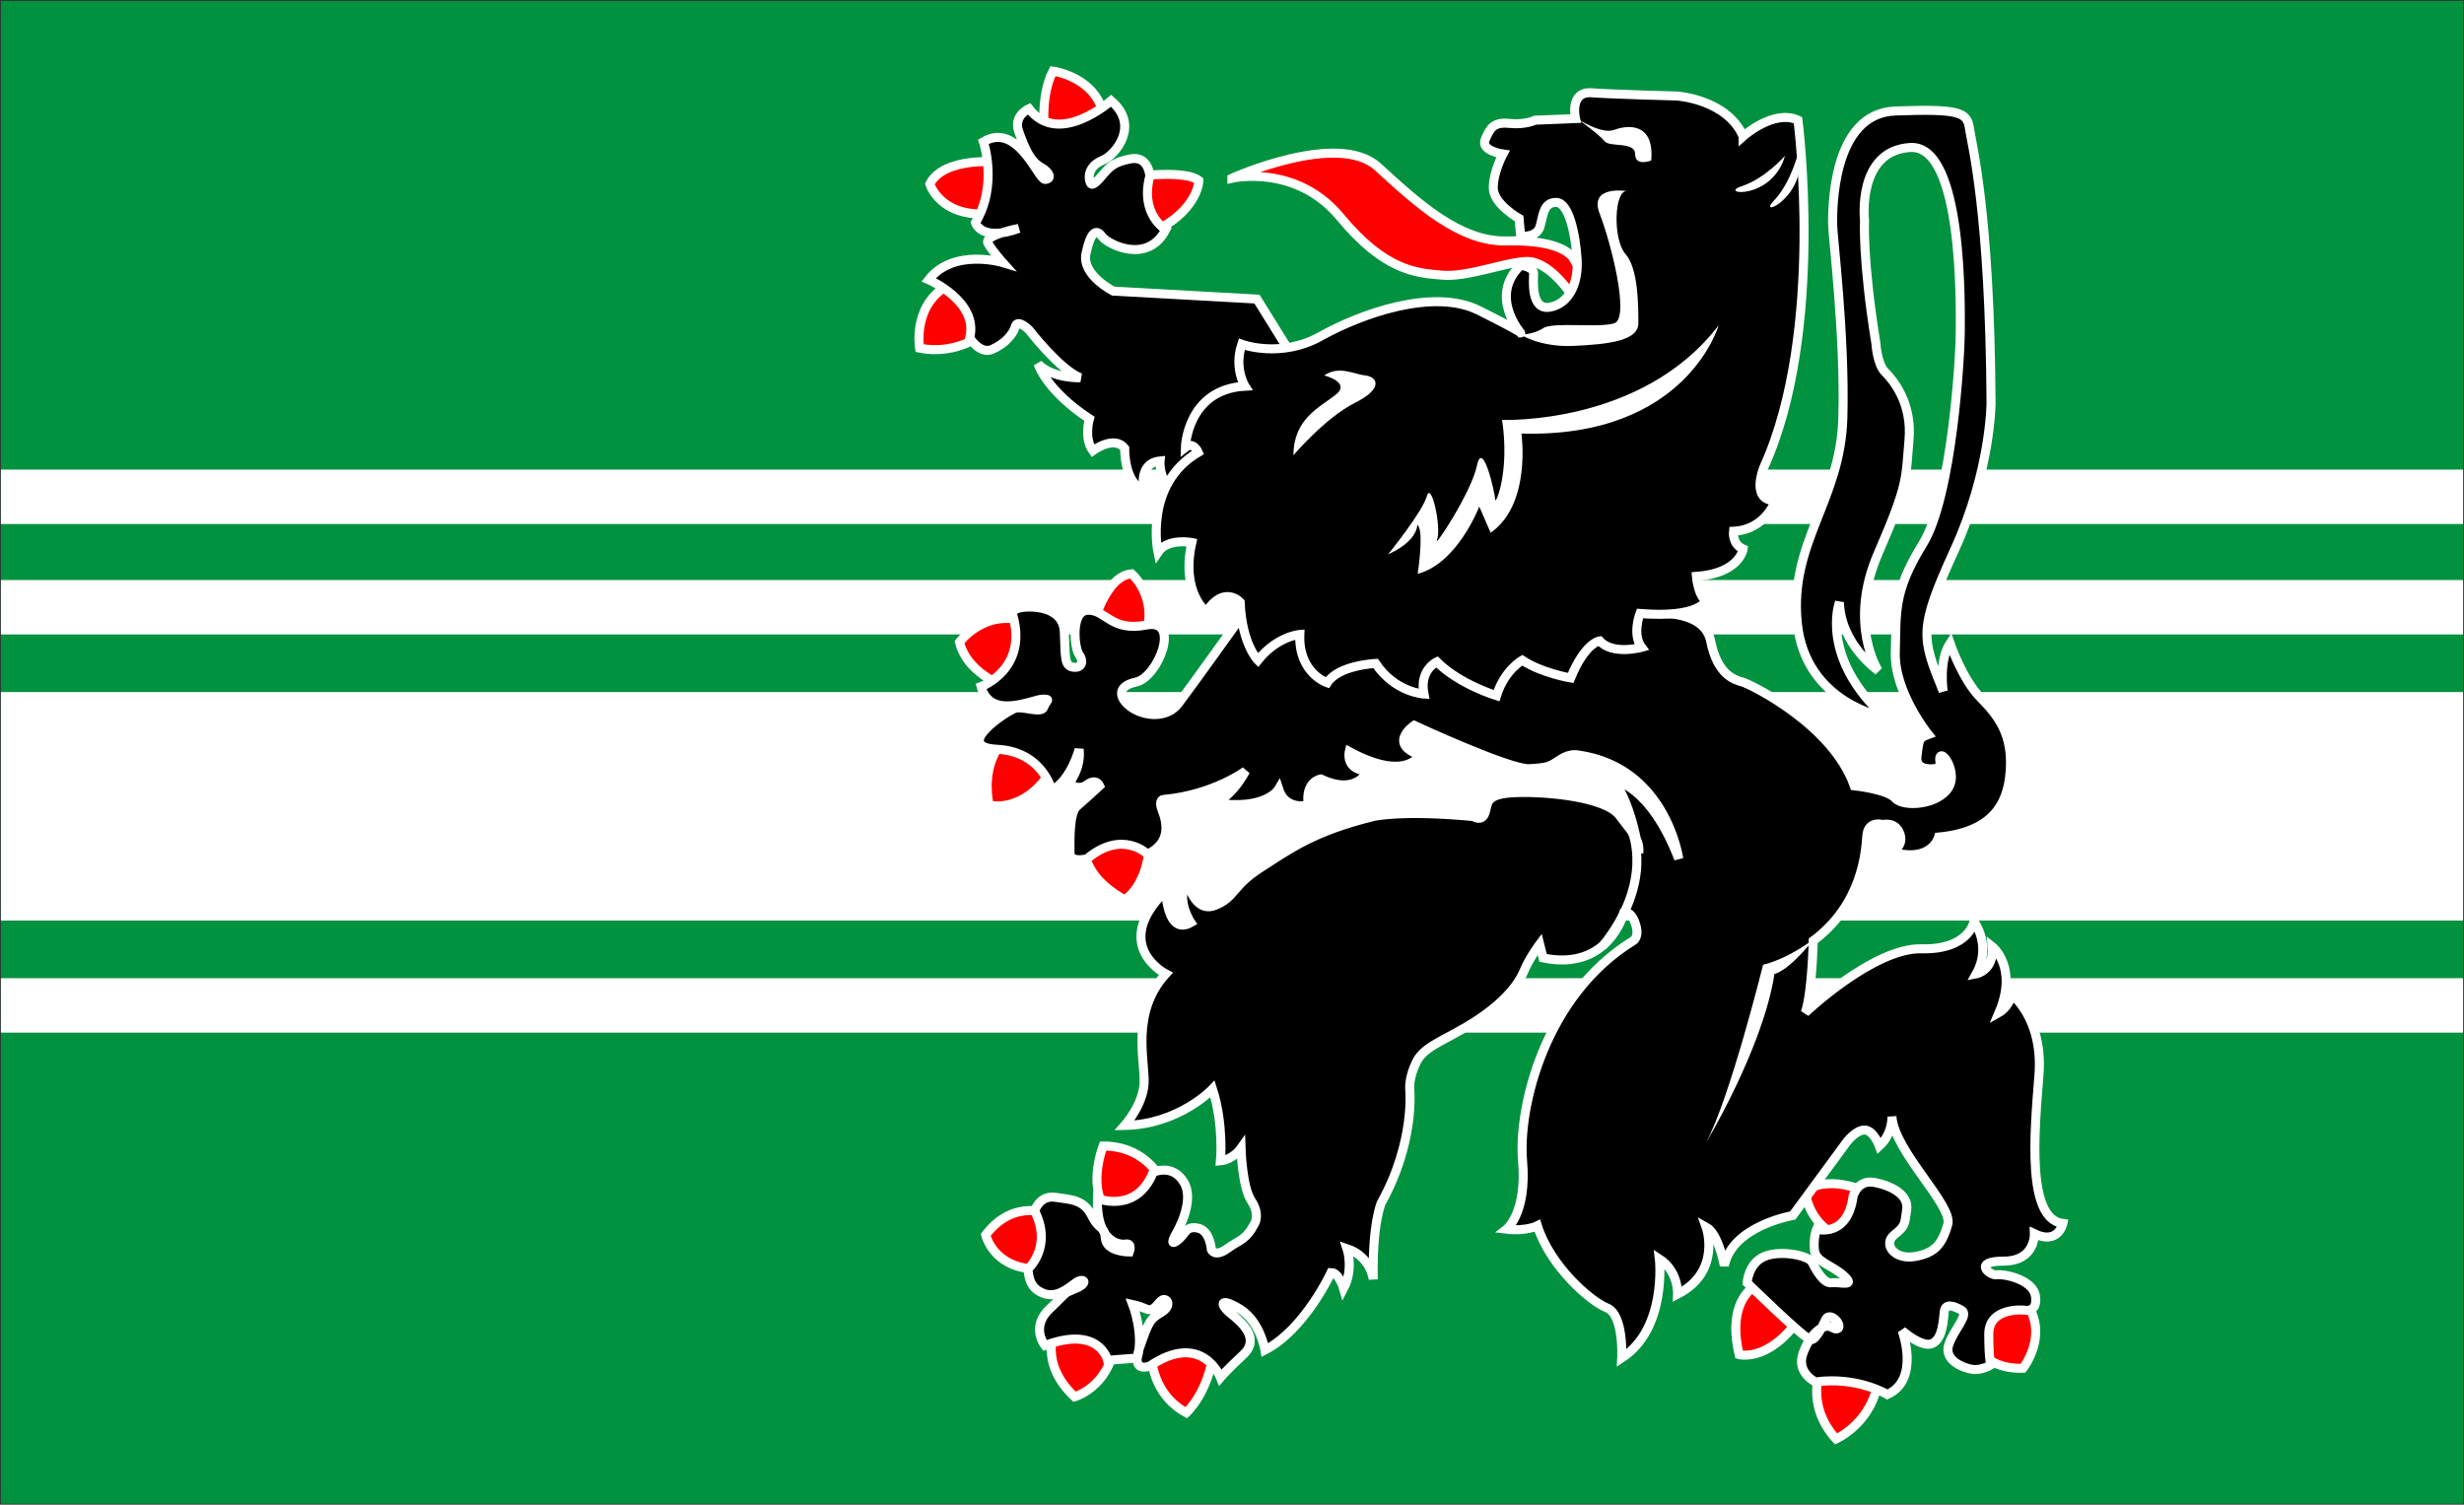 <?xml version="1.0" encoding="UTF-8" standalone="no"?>
<!-- Created with Inkscape (http://www.inkscape.org/) -->

<svg
   xmlns:dc="http://purl.org/dc/elements/1.1/"
   xmlns:cc="http://creativecommons.org/ns#"
   xmlns:rdf="http://www.w3.org/1999/02/22-rdf-syntax-ns#"
   xmlns:svg="http://www.w3.org/2000/svg"
   xmlns="http://www.w3.org/2000/svg"
   xmlns:sodipodi="http://sodipodi.sourceforge.net/DTD/sodipodi-0.dtd"
   xmlns:inkscape="http://www.inkscape.org/namespaces/inkscape"
   width="545.893"
   height="333.365"
   id="svg2"
   version="1.1"
   inkscape:version="0.48.2 r9819"
   sodipodi:docname="Oost-Vlaanderen.svg">
  <rect width="100%" height="100%" fill="#333333" stroke="none"/>
  <title
     id="title3018">Oost-Vlanderen Flag</title>
  <defs
     id="defs4" />
  <sodipodi:namedview
     id="base"
     pagecolor="#ffffff"
     bordercolor="#666666"
     borderopacity="1.0"
     inkscape:pageopacity="0.0"
     inkscape:pageshadow="2"
     inkscape:zoom="0.7"
     inkscape:cx="280.78471"
     inkscape:cy="211.46734"
     inkscape:document-units="px"
     inkscape:current-layer="layer3"
     showgrid="false"
     inkscape:window-width="1280"
     inkscape:window-height="947"
     inkscape:window-x="0"
     inkscape:window-y="24"
     inkscape:window-maximized="1"
     fit-margin-top="0.2"
     fit-margin-right="0.2"
     fit-margin-bottom="0.2"
     fit-margin-left="0.2" />
  <g
     inkscape:groupmode="layer"
     id="layer3"
     inkscape:label="fond"
     transform="translate(-98.812,-263.59)">
    <g
       id="g3797">
      <path
         sodipodi:nodetypes="ccccc"
         inkscape:connector-curvature="0"
         id="rect3782"
         d="m 99.012,263.79 545.493,0 0,332.965 -545.493,0 z"
         style="fill:#00923f;fill-opacity:1;stroke:none" />
      <path
         sodipodi:nodetypes="ccccc"
         inkscape:connector-curvature="0"
         id="rect3784"
         d="m 99.012,367.63 545.493,0 0,12.054 -545.493,0 z"
         style="fill:#ffffff;fill-opacity:1;stroke:none" />
      <path
         sodipodi:nodetypes="ccccc"
         inkscape:connector-curvature="0"
         id="rect3786"
         d="m 99.012,480.309 545.493,0 0,12.054 -545.493,0 z"
         style="fill:#ffffff;fill-opacity:1;stroke:none" />
      <path
         sodipodi:nodetypes="ccccc"
         inkscape:connector-curvature="0"
         id="rect3788"
         d="m 99.012,392.094 545.493,0 0,12.054 -545.493,0 z"
         style="fill:#ffffff;fill-opacity:1;stroke:none" />
      <path
         sodipodi:nodetypes="ccccc"
         inkscape:connector-curvature="0"
         id="rect3790"
         d="m 99.012,416.916 545.493,0 0,50.625 -545.493,0 z"
         style="fill:#ffffff;fill-opacity:1;stroke:none" />
    </g>
  </g>
  <g
     inkscape:groupmode="layer"
     id="layer2"
     inkscape:label="Calque"
     transform="translate(-98.812,-263.59)">
    <g
       id="g4119">
      <path
         inkscape:connector-curvature="0"
         id="path4083"
         d="m 351.281,302.576 c 0,0 10.354,-1.263 13.132,1.01 0,0 0,5.808 -8.586,10.607 l -2.273,0.758 -5.556,-7.829 z"
         style="fill:#ff0000;stroke:#ffffff;stroke-width:2;stroke-linecap:butt;stroke-linejoin:miter;stroke-miterlimit:4;stroke-opacity:1;stroke-dasharray:none" />
      <path
         inkscape:connector-curvature="0"
         id="path4085"
         d="m 330.32,293.99 c 0,0 -1.263,-8.839 1.768,-14.647 0,0 9.849,1.263 11.364,10.354 1.515,9.091 -13.132,4.293 -13.132,4.293 z"
         style="fill:#ff0000;stroke:#ffffff;stroke-width:2;stroke-linecap:butt;stroke-linejoin:miter;stroke-miterlimit:4;stroke-opacity:1;stroke-dasharray:none" />
      <path
         inkscape:connector-curvature="0"
         id="path4087"
         d="m 320.723,299.546 c 0,0 -12.627,-1.515 -15.91,4.798 0,0 2.273,7.576 13.385,6.566 11.112,-1.01 2.525,-11.364 2.525,-11.364 z"
         style="fill:#ff0000;stroke:#ffffff;stroke-width:2;stroke-linecap:butt;stroke-linejoin:miter;stroke-miterlimit:4;stroke-opacity:1;stroke-dasharray:none" />
      <path
         inkscape:connector-curvature="0"
         id="path4089"
         d="m 302.541,340.71 c 0,0 -1.768,-10.354 7.324,-14.395 9.091,-4.041 7.576,10.607 7.576,10.607 0,0 -6.061,5.556 -14.9,3.788 z"
         style="fill:#ff0000;stroke:#ffffff;stroke-width:2;stroke-linecap:butt;stroke-linejoin:miter;stroke-miterlimit:4;stroke-opacity:1;stroke-dasharray:none" />
      <path
         inkscape:connector-curvature="0"
         id="path4091"
         d="m 340.674,403.087 c 0,0 2.778,-11.869 8.839,-12.374 0,0 6.313,5.303 2.778,14.647 -3.536,9.344 -11.617,-2.273 -11.617,-2.273 z"
         style="fill:#ff0000;stroke:#ffffff;stroke-width:2;stroke-linecap:butt;stroke-linejoin:miter;stroke-miterlimit:4;stroke-opacity:1;stroke-dasharray:none" />
      <path
         inkscape:connector-curvature="0"
         id="path4093"
         d="m 311.38,405.865 c 0,0 5.556,-7.576 14.647,-4.546 9.091,3.03 -3.03,14.9 -3.03,14.9 0,0 -9.596,-2.525 -11.617,-10.354 z"
         style="fill:#ff0000;stroke:#ffffff;stroke-width:2;stroke-linecap:butt;stroke-linejoin:miter;stroke-miterlimit:4;stroke-opacity:1;stroke-dasharray:none" />
      <path
         inkscape:connector-curvature="0"
         id="path4095"
         d="m 321.734,427.078 c 0,0 -5.808,4.546 -3.788,14.9 0,0 7.829,2.02 13.89,-7.829 6.061,-9.849 -10.102,-7.071 -10.102,-7.071 z"
         style="fill:#ff0000;stroke:#ffffff;stroke-width:2;stroke-linecap:butt;stroke-linejoin:miter;stroke-miterlimit:4;stroke-opacity:1;stroke-dasharray:none" />
      <path
         inkscape:connector-curvature="0"
         id="path4097"
         d="m 339.159,450.059 c 0,0 -1.768,7.071 8.839,12.879 0,0 5.303,-3.03 5.556,-13.385 0.253,-10.354 -14.395,0.505 -14.395,0.505 z"
         style="fill:#ff0000;stroke:#ffffff;stroke-width:2;stroke-linecap:butt;stroke-linejoin:miter;stroke-miterlimit:4;stroke-opacity:1;stroke-dasharray:none" />
      <path
         inkscape:connector-curvature="0"
         id="path4099"
         d="m 356.584,525.82 c 0,0 -3.283,-8.334 -13.385,-8.334 0,0 -4.041,10.354 1.768,15.152 5.808,4.798 11.617,-6.819 11.617,-6.819 z"
         style="fill:#ff0000;stroke:#ffffff;stroke-width:2;stroke-linecap:butt;stroke-linejoin:miter;stroke-miterlimit:4;stroke-opacity:1;stroke-dasharray:none" />
      <path
         inkscape:connector-curvature="0"
         id="path4101"
         d="m 331.583,532.639 c 0,0 -8.081,-3.788 -14.395,4.546 0,0 1.768,7.829 12.122,7.576 10.354,-0.253 2.273,-12.122 2.273,-12.122 z"
         style="fill:#ff0000;stroke:#ffffff;stroke-width:2;stroke-linecap:butt;stroke-linejoin:miter;stroke-miterlimit:4;stroke-opacity:1;stroke-dasharray:none" />
      <path
         inkscape:connector-curvature="0"
         id="path4103"
         d="m 332.593,558.145 c 0,0 -3.788,7.324 4.293,14.9 0,0 7.324,-2.02 8.839,-11.364 1.515,-9.344 -13.132,-3.536 -13.132,-3.536 z"
         style="fill:#ff0000;stroke:#ffffff;stroke-width:2;stroke-linecap:butt;stroke-linejoin:miter;stroke-miterlimit:4;stroke-opacity:1;stroke-dasharray:none" />
      <path
         inkscape:connector-curvature="0"
         id="path4105"
         d="m 353.806,562.691 c 0,0 -0.505,9.344 7.829,13.89 0,0 5.051,-4.546 6.061,-13.89 1.01,-9.344 -13.89,0 -13.89,0 z"
         style="fill:#ff0000;stroke:#ffffff;stroke-width:2;stroke-linecap:butt;stroke-linejoin:miter;stroke-miterlimit:4;stroke-opacity:1;stroke-dasharray:none" />
      <path
         inkscape:connector-curvature="0"
         id="path4107"
         d="m 513.157,528.093 c 0,0 -8.081,-4.546 -14.395,-0.758 0,0 0.253,7.071 7.576,10.354 7.324,3.283 6.819,-9.596 6.819,-9.596 z"
         style="fill:#ff0000;stroke:#ffffff;stroke-width:2;stroke-linecap:butt;stroke-linejoin:miter;stroke-miterlimit:4;stroke-opacity:1;stroke-dasharray:none" />
      <path
         inkscape:connector-curvature="0"
         id="path4109"
         d="m 488.409,548.044 c 0,0 -7.324,2.778 -4.293,15.657 0,0 6.566,1.768 13.385,-8.081 6.819,-9.849 -9.091,-7.576 -9.091,-7.576 z"
         style="fill:#ff0000;stroke:#ffffff;stroke-width:2;stroke-linecap:butt;stroke-linejoin:miter;stroke-miterlimit:4;stroke-opacity:1;stroke-dasharray:none" />
      <path
         inkscape:connector-curvature="0"
         id="path4111"
         d="m 502.298,566.479 c 0,0 -3.788,8.081 3.283,15.91 0,0 8.081,-3.536 9.344,-13.132 1.263,-9.596 -12.627,-2.778 -12.627,-2.778 z"
         style="fill:#ff0000;stroke:#ffffff;stroke-width:2;stroke-linecap:butt;stroke-linejoin:miter;stroke-miterlimit:4;stroke-opacity:1;stroke-dasharray:none" />
      <path
         inkscape:connector-curvature="0"
         id="path4113"
         d="m 535.886,560.165 c 0,0 1.768,6.819 11.112,6.566 0,0 5.808,-7.324 0.758,-14.395 -5.051,-7.071 -11.112,4.798 -11.112,4.798 z"
         style="fill:#ff0000;stroke:#ffffff;stroke-width:2;stroke-linecap:butt;stroke-linejoin:miter;stroke-miterlimit:4;stroke-opacity:1;stroke-dasharray:none" />
      <path
         inkscape:connector-curvature="0"
         id="path4062"
         d="m 386.383,344.498 -9.091,-14.647 -31.82,-1.768 c 0,0 -7.071,-3.536 -6.061,-8.334 1.01,-4.798 2.273,-5.556 3.536,-3.788 1.263,1.768 10.102,6.313 14.142,-1.515 0,0 -5.808,-3.283 -3.536,-11.869 0,0 -0.253,-4.546 -4.293,-3.788 -4.041,0.758 -4.798,2.02 -6.566,4.041 -1.768,2.02 -2.273,2.02 -2.525,0.505 -0.253,-1.515 0.505,-3.283 3.03,-4.293 2.525,-1.01 8.334,-7.576 1.768,-13.132 0,0 -11.617,10.354 -18.183,1.768 0,0 -3.536,1.515 -2.273,5.051 1.263,3.536 2.525,6.566 4.798,7.829 2.273,1.263 2.525,2.778 1.01,2.778 -1.515,0 -6.061,-12.879 -13.637,-8.334 0,0 3.283,9.596 -1.768,17.93 0,0 1.263,4.293 9.596,1.263 0,0 -7.829,1.515 -6.819,3.283 1.01,1.768 3.283,4.293 3.283,4.293 0,0 -10.859,-3.283 -16.415,3.788 0,0 11.112,4.798 9.091,12.879 0,0 2.273,3.788 5.051,2.525 2.778,-1.263 4.546,-3.283 5.051,-5.051 0.505,-1.768 3.03,0.758 3.03,0.758 0,0 6.819,8.839 11.364,10.607 0,0 -6.061,0.253 -9.344,-3.03 0,0 1.768,5.808 11.364,12.122 0,0 -1.263,4.293 0.758,7.071 0,0 4.798,-3.536 7.071,-0.505 0,0 -0.253,7.576 4.293,9.344 0,0 -1.515,-6.061 3.536,-6.566 0,0 -0.505,4.546 3.788,7.829 4.293,3.283 26.769,-29.042 26.769,-29.042 z"
         style="fill:#000000;stroke:#ffffff;stroke-width:2;stroke-linecap:butt;stroke-linejoin:miter;stroke-miterlimit:4;stroke-opacity:1;stroke-dasharray:none" />
      <path
         sodipodi:nodetypes="csscsscscssssccssscccssssscsccssccscsccscccccsccssscscssssscccssscscsssssccsssssccscccccccsccscscccssscccccccsssccssssccccssssccssscsccscsscscsccccsccccssccsssccccssccccccccccsccsscscccssssccsssssssssccc"
         inkscape:connector-curvature="0"
         id="path4060"
         d="m 463.66,399.551 c 0,0 12.627,-1.515 14.142,6.061 1.515,7.576 5.303,8.586 7.071,9.091 1.768,0.505 19.951,9.344 24.749,22.981 0,0 7.324,0.758 9.091,2.778 1.768,2.02 9.596,1.515 11.869,-2.525 2.273,-4.041 -3.283,-10.607 -1.768,-4.293 0,0 -5.808,1.515 -5.303,-2.525 0.505,-4.041 0.505,-4.041 2.525,-4.798 0,0 -7.576,-9.344 -7.324,-18.183 0.253,-8.839 -0.505,-13.385 6.061,-23.991 6.566,-10.607 8.334,-41.921 8.334,-46.972 0,-5.051 0.758,-41.669 -11.112,-40.911 -11.869,0.758 -10.102,16.162 -10.102,16.162 0,0 -0.505,8.586 2.525,27.274 0,0 0.253,4.546 2.02,6.313 1.768,1.768 6.061,6.819 5.303,15.152 -0.758,8.334 0,9.344 -6.819,25.001 -6.819,15.657 0,26.011 0,26.011 0,0 -8.334,-5.808 -8.586,-15.152 0,0 -4.546,12.122 10.102,25.506 0,0 -17.678,-3.03 -19.445,-20.961 -1.768,-17.93 9.596,-27.022 10.102,-45.457 0.505,-18.435 -2.273,-40.154 -2.273,-42.931 0,-2.778 -0.253,-24.496 13.89,-25.001 14.142,-0.505 15.91,0.253 16.415,3.788 0.505,3.536 4.546,18.435 4.798,60.862 0,0 0,14.9 -8.081,32.577 -8.081,17.678 -7.324,19.445 -2.525,31.315 0,0 -1.01,-6.819 1.515,-10.607 0,0 2.778,8.081 6.819,12.122 4.041,4.041 6.819,8.081 6.566,15.152 -0.253,7.071 -2.778,14.395 -15.91,15.657 0,0 -1.515,5.808 -10.354,3.283 0,0 2.778,-1.263 1.768,-4.041 -1.01,-2.778 -3.788,-2.02 -3.788,-2.02 0,0 -3.283,-1.01 -3.536,2.525 -0.253,3.536 -1.01,15.152 -11.869,23.233 0,0 -0.253,11.617 -1.768,15.91 0,0 15.152,-14.395 25.759,-14.142 10.607,0.253 11.617,-6.061 11.617,-6.061 0,0 4.041,5.303 0.505,11.617 0,0 4.041,-0.758 3.536,-6.061 0,0 5.808,4.546 1.515,14.647 0,0 2.273,-1.263 2.778,-4.041 0,0 7.071,5.303 6.061,17.93 -1.01,12.627 -2.778,31.82 5.303,32.83 0,0 -1.01,4.798 -6.313,2.273 0,0 0.253,6.061 -6.819,6.061 -7.071,0 -3.03,3.283 -1.515,3.03 1.515,-0.253 8.081,1.01 8.586,4.798 0.505,3.788 -2.525,3.03 -2.525,3.03 0,0 -7.829,-0.758 -7.829,5.303 0,6.061 0.505,6.819 0.505,6.819 0,0 -2.02,1.263 -4.041,1.01 -2.02,-0.253 -6.566,-2.02 -5.303,-5.556 1.263,-3.536 4.546,-6.566 2.778,-7.576 -1.768,-1.01 -3.536,-1.515 -3.788,0.253 -0.253,1.768 -0.253,5.808 -2.525,7.071 -2.273,1.263 -6.819,-2.778 -6.819,-2.778 0,0 4.041,10.859 -3.283,14.142 0,0 -6.566,-4.041 -15.91,-2.778 0,0 -4.293,-2.02 -2.778,-6.313 1.515,-4.293 4.546,-6.819 6.313,-5.808 1.768,1.01 2.02,-0.253 1.263,-1.263 -0.758,-1.01 -2.02,-1.515 -2.525,-0.505 -0.505,1.01 -2.02,4.546 -3.283,4.546 -1.263,0 -14.142,-12.627 -14.142,-12.627 0,0 0.253,-4.293 3.788,-5.808 3.536,-1.515 9.849,-0.253 10.607,1.263 0.758,1.515 2.525,4.798 4.293,4.546 1.768,-0.253 5.556,1.01 2.778,-1.515 -2.778,-2.525 -6.313,-3.03 -6.566,-5.808 -0.253,-2.778 0.505,-4.546 0.505,-4.546 0,0 6.819,2.02 8.081,-7.324 0,0 1.01,-3.788 4.798,-3.03 3.788,0.758 7.576,2.778 7.071,6.061 -0.505,3.283 -0.253,3.536 -2.778,5.556 -2.525,2.02 0,5.556 4.546,4.798 4.546,-0.758 6.061,-2.778 7.324,-7.071 1.263,-4.293 -11.869,-16.162 -12.374,-23.991 0,0 0.253,3.788 -2.778,6.566 0,0 -1.263,-3.536 -3.283,-3.536 -2.02,0 -4.041,2.778 -4.041,2.778 l -11.869,16.162 c 0,0 -13.385,2.273 -15.152,11.112 0,0 -1.263,-7.071 -4.041,-8.586 0,0 3.536,9.849 -6.313,14.9 0,0 0.253,-5.051 -4.041,-7.829 0,0 1.768,15.405 -8.334,21.971 0,0 0.505,-9.596 -3.283,-11.112 -3.788,-1.515 -12.627,-9.344 -15.405,-18.183 0,0 -2.525,1.263 -6.819,0.758 0,0 4.546,-3.536 3.536,-15.152 -1.01,-11.617 4.798,-36.618 24.496,-48.74 0,0 1.515,-0.758 0.505,-3.788 -1.01,-3.03 -2.525,-2.525 -2.525,-2.525 0,0 -3.283,13.132 -17.93,10.102 l -0.758,-3.03 c 0,0 -2.273,3.03 -3.536,6.061 -1.263,3.03 -4.546,7.071 -10.859,11.112 -6.313,4.041 -11.112,5.303 -12.879,8.839 -1.768,3.536 -1.515,6.061 -1.515,6.061 0,0 1.263,11.617 -6.313,25.254 0,0 -2.02,4.546 -1.768,16.92 0,0 -0.505,-5.051 -5.808,-6.819 0,0 1.515,4.546 -0.758,8.839 0,0 -1.01,-3.536 -2.778,-3.536 0,0 -5.808,12.627 -14.647,17.173 0,0 -1.01,-6.313 -5.556,-9.091 -4.546,-2.778 -4.546,-1.01 -2.02,1.01 2.525,2.02 6.566,5.556 2.778,9.091 -3.788,3.536 -5.051,5.051 -5.051,5.051 0,0 -4.041,-10.354 -15.657,-2.525 0,0 -4.293,1.768 -2.273,-4.041 2.02,-5.808 2.273,-6.313 4.798,-7.829 2.525,-1.515 1.263,-3.283 0.253,-2.778 -1.01,0.505 -1.768,2.778 -3.536,2.02 -1.768,-0.758 -3.03,-1.01 -3.03,-1.01 0,0 2.525,6.566 1.01,11.869 l -6.566,0.505 c 0,0 -1.768,-7.829 -13.89,-3.283 0,0 -3.283,-4.041 1.01,-8.081 4.293,-4.041 2.778,-3.283 5.808,-4.546 3.03,-1.263 1.768,-2.525 0,-1.263 -1.768,1.263 -4.293,3.536 -7.324,2.273 -3.03,-1.263 -3.03,-3.788 -3.283,-5.303 0,0 5.556,-4.798 1.515,-12.879 0,0 1.01,-3.536 4.546,-3.03 3.536,0.505 6.313,0.505 8.081,4.041 1.768,3.536 2.778,2.02 3.03,5.051 0.253,3.03 5.303,3.03 5.303,3.03 0,0 0.758,-2.02 -0.758,-1.768 -1.515,0.253 -6.566,-0.505 -6.313,-10.102 0,0 8.586,3.536 12.374,-5.808 0,0 4.293,-2.02 6.819,2.273 2.525,4.293 -1.768,11.364 -1.768,11.364 0,0 -1.768,3.03 0.253,1.515 2.02,-1.515 1.768,-3.283 4.546,-2.778 2.778,0.505 3.03,4.798 3.03,4.798 0,0 0.758,1.768 3.536,-0.253 2.778,-2.02 4.041,-1.768 6.061,-5.556 0,0 1.263,-2.02 -0.758,-5.051 -2.02,-3.03 -2.273,-11.617 -2.273,-11.617 0,0 -1.768,2.525 -4.546,2.778 0,0 0.758,-8.081 -1.768,-15.91 0,0 -7.324,7.829 -19.445,8.081 0,0 4.041,-4.546 4.293,-9.344 0.253,-4.798 -3.03,-15.657 4.798,-24.244 0,0 -12.374,-6.313 0,-18.435 0,0 0.253,10.102 5.556,7.071 0,0 -3.536,-5.303 -0.758,-9.091 0,0 1.515,7.071 6.061,5.303 4.546,-1.768 3.788,-4.293 10.102,-8.334 6.313,-4.041 11.617,-8.081 25.001,-11.364 0,0 6.061,-1.515 22.223,0 0,0 1.768,1.263 2.525,-0.758 0.758,-2.02 -0.253,-4.293 6.819,-4.546 7.071,-0.253 19.951,1.01 22.981,5.051 3.03,4.041 4.546,5.303 4.293,8.334 0,0 -1.263,-10.102 -5.556,-16.162 0,0 8.081,1.01 14.395,17.425 0,0 -2.778,-20.203 -22.223,-22.981 0,0 -1.768,-0.505 -4.041,1.01 -2.273,1.515 -2.525,1.768 -6.819,2.02 -4.293,0.253 -25.506,-9.596 -25.506,-9.596 0,0 -6.061,4.041 1.263,6.566 0,0 -3.03,6.061 -15.657,-0.758 0,0 -1.01,4.041 4.041,4.293 0,0 -2.273,5.556 -10.354,1.768 0,0 -3.536,0.505 -2.778,5.808 0,0 -5.051,1.263 -6.566,-3.536 0,0 -2.778,4.798 -14.142,3.03 0,0 3.536,-1.01 6.819,-7.071 0,0 -7.071,5.303 -18.183,6.313 0,0 -1.263,0 -0.253,2.525 1.01,2.525 2.02,7.071 -3.283,9.596 0,0 -5.556,-5.556 -13.385,1.01 0,0 -3.788,1.01 -3.788,-1.263 0,-2.273 -0.253,-8.839 1.515,-10.354 1.768,-1.515 5.051,-4.546 5.051,-4.546 0,0 -0.758,-1.768 -2.778,-0.253 -2.02,1.515 -4.041,-0.253 -4.041,-0.253 0,0 2.778,-3.283 2.273,-7.576 0,0 -1.768,6.819 -6.061,9.091 0,0 -2.02,-8.586 -12.122,-9.091 -10.102,-0.505 2.273,-8.586 4.041,-9.091 1.768,-0.505 5.808,1.263 6.313,-0.253 0.505,-1.515 1.768,-1.768 -0.253,-1.768 -2.02,0 -11.617,4.798 -13.637,-2.778 0,0 10.354,-3.788 7.071,-15.657 0,0 -0.758,-1.263 1.515,-1.768 2.273,-0.505 9.596,-0.505 9.849,5.303 0.253,5.808 0,7.576 2.02,7.829 2.02,0.253 2.273,-1.515 1.263,-2.778 -1.01,-1.263 -2.02,-9.849 2.02,-9.849 4.041,0 5.051,4.798 12.879,3.283 7.829,-1.515 2.525,11.617 -2.273,12.627 -4.798,1.01 -3.536,4.041 -0.758,5.808 2.778,1.768 7.576,2.273 10.102,-1.01 2.525,-3.283 13.89,-19.193 13.89,-19.193 l 10.607,-3.788 z"
         style="fill:#000000;stroke:#ffffff;stroke-width:2;stroke-linecap:butt;stroke-linejoin:miter;stroke-miterlimit:4;stroke-opacity:1;stroke-dasharray:none" />
      <path
         inkscape:connector-curvature="0"
         id="path4058"
         d="m 371.736,303.082 c 0,0 23.486,-10.607 32.325,-2.525 8.839,8.081 18.183,16.668 28.537,16.415 10.354,-0.253 13.89,2.273 14.9,4.041 1.01,1.768 3.03,5.556 3.03,5.556 l -3.788,2.02 c 0,0 -4.798,-7.324 -9.849,-7.071 -5.051,0.253 -12.879,3.536 -18.688,3.03 -5.808,-0.505 -12.627,-1.01 -22.476,-12.879 -9.849,-11.869 -23.991,-8.586 -23.991,-8.586 z"
         style="fill:#ff0000;stroke:#ffffff;stroke-width:2;stroke-linecap:butt;stroke-linejoin:miter;stroke-miterlimit:4;stroke-opacity:1;stroke-dasharray:none" />
      <path
         inkscape:connector-curvature="0"
         id="path3276"
         d="m 485,293.791 c 0,0 6.786,-6.071 12.143,-3.571 0,0 6.071,46.786 -7.5,76.786 0,0 -3.214,7.5 2.5,7.5 0,0 -2.143,6.429 -9.286,6.786 0,0 -0.357,2.857 2.143,3.929 0,0 -0.714,5.357 -10.357,6.071 0,0 0.357,4.286 2.143,5.357 0,0 -1.429,3.929 -14.643,2.857 0,0 -1.786,4.643 0.357,7.5 0,0 -6.429,1.786 -9.286,-1.429 0,0 -3.214,0.357 -6.429,8.214 0,0 -6.429,-1.071 -10.714,-3.929 0,0 -3.929,2.143 -5.714,7.857 0,0 -8.214,-2.5 -13.214,-7.5 0,0 -3.929,1.786 -2.857,7.143 0,0 -6.429,-0.357 -10.714,-6.786 0,0 -8.214,0.357 -10.714,4.286 0,0 -6.429,-2.143 -6.071,-10.714 0,0 -5,0.357 -9.286,5.714 0,0 -3.571,-3.571 -3.929,-12.857 0,0 -3.571,-3.929 -7.5,2.143 0,0 -5.714,-4.286 -3.214,-15.357 0,0 -5.357,-1.071 -7.5,2.143 0,0 -3.214,-15 8.929,-22.143 0,0 -1.071,-2.5 -2.857,-1.071 0,0 0.357,-12.857 13.214,-13.571 0,0 -2.5,-3.929 -0.714,-9.286 0,0 8.571,3.214 17.5,-1.786 8.929,-5 25,-10.714 35,-5.714 10,5 9.286,5 9.286,5 0,0 -7.143,-8.214 0,-15 0,0 2.857,0.357 2.857,1.786 0,1.429 -0.714,8.214 3.571,7.5 4.286,-0.714 6.429,-5.357 6.071,-10.714 -0.357,-5.357 -1.786,-12.5 -4.643,-12.5 -2.857,0 -2.857,2.857 -3.571,5.357 -0.714,2.5 -4.286,2.143 -4.286,2.143 l -0.357,-3.929 c 0,0 -5.714,-3.214 -5.714,-6.786 0,-3.571 2.143,-7.5 2.143,-7.5 0,0 -5,-0.714 -3.929,-3.214 1.071,-2.5 1.786,-3.929 5.357,-3.571 3.571,0.357 5.714,-0.714 5.714,-0.714 l 8.929,-0.357 c 0,0 -1.429,-6.071 3.571,-5.714 5,0.357 18.929,0.714 18.929,0.714 0,0 11.071,0.714 14.643,8.929 z"
         style="fill:#000000;stroke:#ffffff;stroke-width:2;stroke-linecap:butt;stroke-linejoin:miter;stroke-miterlimit:4;stroke-opacity:1;stroke-dasharray:none" />
      <path
         inkscape:connector-curvature="0"
         id="path3278"
         d="m 448.214,289.862 c 0,0 5.357,3.571 8.214,2.5 2.857,-1.071 8.929,-1.786 8.214,6.786 0,0 -3.571,1.429 -3.571,-1.429 0,-2.857 -5.714,-1.429 -6.786,-2.857 -1.071,-1.429 -6.071,-5 -6.071,-5 z"
         style="fill:#ffffff;stroke:none" />
      <path
         inkscape:connector-curvature="0"
         id="path3280"
         d="m 459.286,305.934 c 0,0 -8.571,-1.429 -6.071,5 2.5,6.429 6.786,23.214 3.214,24.286 -3.571,1.071 -13.571,-0.357 -15.714,1.071 -2.143,1.429 -5,1.429 -5,1.429 0,0 4.286,2.857 11.786,2.5 7.5,-0.357 14.286,-1.071 14.286,-5 0,-3.929 0,-12.143 -2.857,-15.357 -2.857,-3.214 -2.5,-14.286 0.357,-13.929 z"
         style="fill:#ffffff;stroke:none" />
      <path
         inkscape:connector-curvature="0"
         id="path3282"
         d="m 494.286,298.076 c 0,0 -4.286,5 -9.643,6.786 -5.357,1.786 6.786,3.214 9.643,-6.786 z"
         style="fill:#ffffff;stroke:none" />
      <path
         inkscape:connector-curvature="0"
         id="path3284"
         d="m 497.321,297.005 c 0,0 -1.607,6.964 -5.536,11.071 -3.929,4.107 7.679,-0.893 5.536,-11.071 z"
         style="fill:#ffffff;stroke:none" />
      <path
         inkscape:connector-curvature="0"
         id="path4054"
         d="m 392.192,346.771 c 0,0 6.061,1.515 2.525,4.293 -3.536,2.778 -9.344,5.303 -9.344,13.385 0,0 7.071,-8.334 13.637,-11.617 6.566,-3.283 4.798,-5.808 2.273,-6.061 -2.525,-0.253 -5.808,-2.273 -9.091,0 z"
         style="fill:#ffffff;stroke:none" />
      <path
         inkscape:connector-curvature="0"
         id="path4056"
         d="m 406.334,386.419 c 0,0 7.576,-9.344 8.586,-12.879 1.01,-3.536 3.283,7.071 2.273,9.596 -1.01,2.525 7.576,-10.354 8.839,-16.415 1.263,-6.061 4.041,6.313 4.041,7.576 0,1.263 3.283,-6.061 1.515,-17.678 0,0 31.062,1.263 47.982,-20.961 0,0 -7.071,25.001 -43.689,23.991 0,0 2.273,15.657 -6.819,21.971 l -2.525,-5.808 c 0,0 -4.798,12.627 -13.637,14.9 0,0 1.263,-8.334 0.253,-10.354 -1.01,-2.02 1.515,2.273 -6.819,6.061 z"
         style="fill:#ffffff;stroke:none" />
      <path
         inkscape:connector-curvature="0"
         id="path4115"
         d="m 500.783,471.524 c 0,0 -5.303,4.293 -11.364,5.808 0,0 -7.324,29.547 -12.627,39.396 0,0 12.627,-20.961 15.152,-37.376 0,0 2.778,-0.253 8.839,-7.829 z"
         style="fill:#ffffff;stroke:none" />
      <path
         sodipodi:nodetypes="cc"
         inkscape:connector-curvature="0"
         id="path4117"
         d="m 460.377,447.786 c 0,0 5.051,11.112 -6.566,25.506"
         style="fill:none;stroke:#ffffff;stroke-width:2;stroke-linecap:butt;stroke-linejoin:miter;stroke-miterlimit:4;stroke-opacity:1;stroke-dasharray:none" />
    </g>
  </g>
</svg>
